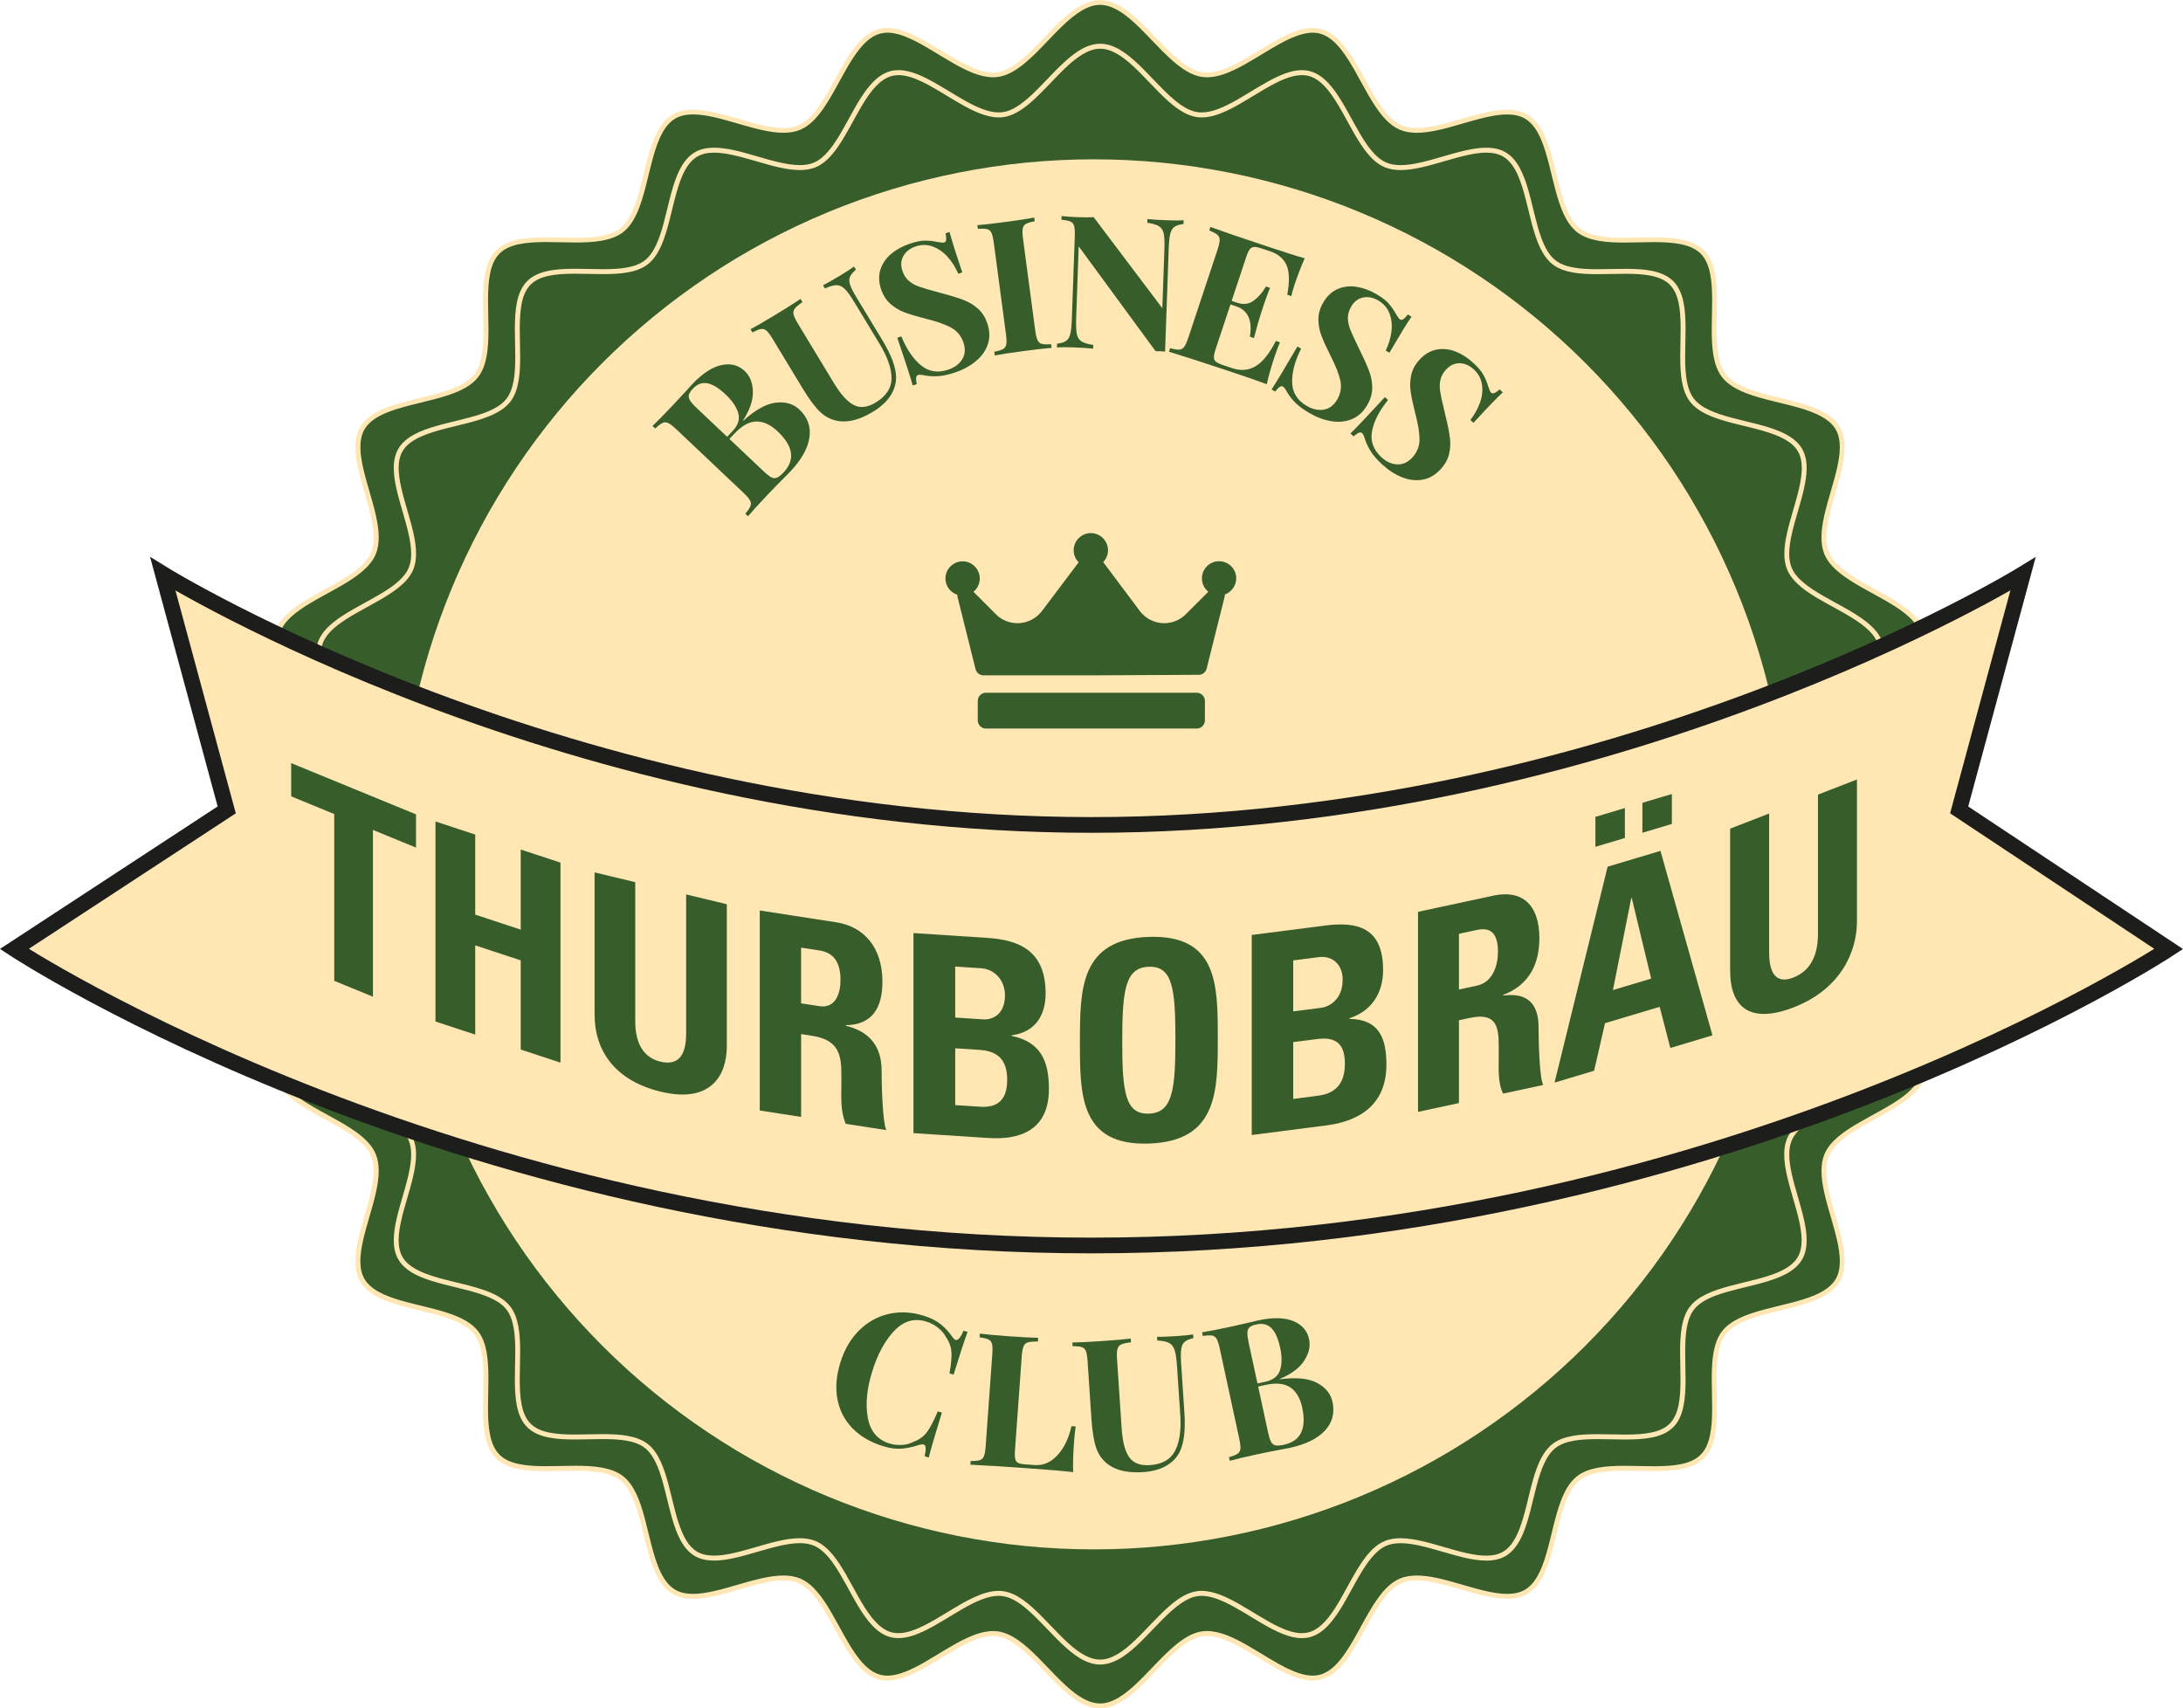 <?xml version="1.0" encoding="UTF-8"?>
<svg id="Ebene_2" data-name="Ebene 2" xmlns="http://www.w3.org/2000/svg" viewBox="0 0 871.29 681.84">
  <defs>
    <style>
      .cls-1, .cls-2 {
        stroke-width: 0px;
      }

      .cls-1, .cls-3 {
        fill: #ffe7b4;
      }

      .cls-2 {
        fill: #375d2b;
      }

      .cls-3 {
        stroke: #1d1d1b;
        stroke-width: 6.27px;
      }
    </style>
  </defs>
  <g id="_2f_pos" data-name="2f_pos">
    <path id="_Kreis_grün_" data-name="&amp;lt;Kreis grün&amp;gt;" class="cls-2" d="M779.04,340.93c0,14.46-26.97,27.01-28.8,40.98-1.87,14.3,20.94,33.36,17.29,47.02-3.71,13.89-33.02,19.02-38.45,32.11-5.49,13.25,11.57,37.59,4.46,49.89-7.16,12.38-36.81,9.73-45.47,21.02-8.7,11.32,1.48,39.27-8.6,49.35-5.22,5.22-15.22,5.01-25.23,4.79-9.33-.2-18.66-.39-24.12,3.8-11.28,8.67-8.64,38.3-21.02,45.47-6.36,3.68-15.95.89-25.55-1.9-8.96-2.6-17.95-5.21-24.34-2.56-13.09,5.43-18.22,34.74-32.11,38.45-7.06,1.89-15.58-3.31-24.13-8.51-7.98-4.85-15.99-9.69-22.88-8.8-13.97,1.82-26.52,28.81-40.99,28.81s-27.01-26.98-40.98-28.81c-6.9-.89-14.91,3.95-22.88,8.8-8.56,5.19-17.07,10.39-24.14,8.51-13.88-3.71-19.02-33.03-32.11-38.46-6.39-2.64-15.37-.05-24.33,2.56-9.61,2.79-19.2,5.58-25.56,1.9-12.38-7.16-9.73-36.8-21.03-45.47-5.46-4.19-14.78-3.99-24.1-3.8-10.02.21-20.03.43-25.24-4.79-10.09-10.08.11-38.02-8.6-49.34-8.67-11.29-38.31-8.64-45.47-21.02-7.11-12.3,9.95-36.66,4.46-49.9-5.43-13.09-34.74-18.22-38.45-32.11-3.65-13.65,19.16-32.72,17.29-47.02-1.82-13.96-28.8-26.52-28.8-40.98s26.98-27.03,28.8-40.99c1.87-14.29-20.94-33.36-17.29-47.02,3.71-13.88,33.02-19.02,38.45-32.11,5.49-13.24-11.57-37.59-4.45-49.89,7.16-12.38,36.8-9.74,45.47-21.03,8.7-11.32-1.49-39.27,8.6-49.35,5.21-5.21,15.22-5,25.23-4.79,9.32.2,18.65.39,24.12-3.8,11.28-8.67,8.64-38.31,21.02-45.47,6.36-3.68,15.95-.89,25.55,1.9,8.96,2.6,17.95,5.21,24.34,2.56,13.08-5.43,18.22-34.74,32.1-38.45,7.07-1.89,15.58,3.31,24.13,8.51,7.98,4.84,15.99,9.69,22.88,8.79,13.97-1.82,26.52-28.8,40.98-28.8s27.02,26.98,40.99,28.8c6.89.9,14.9-3.94,22.88-8.79,8.55-5.19,17.07-10.39,24.13-8.51,13.89,3.71,19.02,33.03,32.11,38.45,6.39,2.65,15.37.05,24.33-2.55,9.61-2.79,19.19-5.58,25.55-1.9,12.38,7.16,9.74,36.79,21.02,45.47,5.47,4.2,14.8,4.01,24.13,3.8,10.01-.21,20.01-.42,25.23,4.8,10.09,10.08-.1,38.02,8.6,49.34,8.67,11.28,38.31,8.64,45.47,21.02,7.11,12.3-9.95,36.66-4.46,49.89,5.44,13.09,34.74,18.22,38.45,32.11,3.65,13.65-19.16,32.72-17.29,47.02,1.82,13.96,28.8,26.52,28.8,40.99"/>
    <path id="_Kreis_beige_" data-name="&amp;lt;Kreis beige&amp;gt;" class="cls-1" d="M436.58,63.59c-4.54,0-9.08.11-13.61.33-4.53.22-9.06.56-13.58,1-4.52.45-9.02,1-13.51,1.67-4.49.67-8.96,1.44-13.42,2.33-4.45.89-8.88,1.88-13.29,2.98-4.4,1.1-8.78,2.31-13.12,3.63s-8.65,2.74-12.93,4.27c-4.27,1.53-8.51,3.16-12.7,4.9-4.19,1.74-8.34,3.58-12.45,5.52-4.1,1.94-8.16,3.98-12.16,6.12-4,2.14-7.95,4.38-11.85,6.71-3.89,2.33-7.73,4.76-11.5,7.29s-7.49,5.14-11.13,7.84c-3.65,2.7-7.23,5.5-10.73,8.38-3.51,2.88-6.95,5.85-10.31,8.89-3.36,3.05-6.65,6.18-9.86,9.39-3.21,3.21-6.34,6.5-9.39,9.86s-6.01,6.8-8.89,10.31c-2.88,3.51-5.67,7.09-8.38,10.73-2.7,3.65-5.32,7.36-7.84,11.13-2.52,3.78-4.95,7.61-7.29,11.5-2.33,3.89-4.57,7.84-6.71,11.85-2.14,4-4.18,8.06-6.12,12.16s-3.78,8.25-5.52,12.45-3.37,8.43-4.9,12.7c-1.53,4.27-2.95,8.58-4.27,12.93-1.32,4.34-2.53,8.72-3.63,13.12-1.1,4.4-2.1,8.83-2.98,13.29-.89,4.45-1.66,8.93-2.33,13.42-.67,4.49-1.22,9-1.67,13.51-.45,4.52-.78,9.05-1,13.58s-.33,9.07-.33,13.61.11,9.08.33,13.61.56,9.06,1,13.58c.45,4.52,1,9.02,1.67,13.51.67,4.49,1.44,8.96,2.33,13.42.89,4.45,1.88,8.88,2.98,13.29,1.1,4.4,2.31,8.78,3.63,13.12,1.32,4.34,2.74,8.65,4.27,12.93,1.53,4.27,3.16,8.51,4.9,12.7,1.74,4.19,3.58,8.34,5.52,12.45s3.98,8.16,6.12,12.16c2.14,4,4.38,7.95,6.71,11.85,2.33,3.89,4.76,7.73,7.29,11.5,2.52,3.78,5.14,7.49,7.84,11.13s5.5,7.23,8.38,10.73c2.88,3.51,5.85,6.95,8.89,10.31,3.05,3.36,6.18,6.65,9.39,9.86,3.21,3.21,6.5,6.34,9.86,9.39,3.36,3.05,6.8,6.01,10.31,8.89,3.51,2.88,7.09,5.67,10.73,8.38,3.65,2.7,7.36,5.32,11.13,7.84s7.61,4.95,11.5,7.29c3.89,2.33,7.84,4.57,11.85,6.71,4,2.14,8.06,4.18,12.16,6.12,4.1,1.94,8.25,3.78,12.45,5.52,4.19,1.74,8.43,3.37,12.7,4.9,4.27,1.53,8.58,2.95,12.93,4.27,4.34,1.32,8.72,2.53,13.12,3.63,4.4,1.1,8.83,2.1,13.29,2.98,4.45.89,8.93,1.66,13.42,2.33,4.49.67,9,1.22,13.51,1.67,4.52.45,9.05.78,13.58,1,4.53.22,9.07.33,13.61.33,4.54,0,9.08-.11,13.61-.33s9.06-.56,13.58-1c4.52-.45,9.02-1,13.51-1.67,4.49-.67,8.96-1.44,13.42-2.33s8.88-1.88,13.29-2.98c4.4-1.1,8.78-2.31,13.12-3.63,4.34-1.32,8.65-2.74,12.93-4.27s8.51-3.16,12.7-4.9c4.19-1.74,8.34-3.58,12.45-5.52,4.1-1.94,8.16-3.98,12.16-6.12,4-2.14,7.95-4.38,11.85-6.71,3.89-2.33,7.73-4.76,11.5-7.29,3.78-2.52,7.49-5.14,11.13-7.84,3.65-2.7,7.23-5.5,10.73-8.38,3.51-2.88,6.95-5.85,10.31-8.89,3.36-3.05,6.65-6.18,9.86-9.39,3.21-3.21,6.34-6.5,9.39-9.86,3.05-3.36,6.01-6.8,8.89-10.31,2.88-3.51,5.67-7.09,8.38-10.73,2.7-3.65,5.32-7.36,7.84-11.13s4.95-7.61,7.28-11.5,4.57-7.84,6.71-11.85c2.14-4,4.18-8.06,6.12-12.16s3.78-8.25,5.52-12.45c1.74-4.19,3.37-8.43,4.9-12.7,1.53-4.27,2.95-8.58,4.27-12.93,1.32-4.34,2.53-8.72,3.63-13.12,1.1-4.4,2.1-8.83,2.98-13.29.89-4.45,1.66-8.93,2.33-13.42.67-4.49,1.22-9,1.67-13.51.45-4.52.78-9.05,1-13.58.22-4.53.33-9.07.33-13.61,0-4.54-.11-9.08-.33-13.61-.22-4.53-.56-9.06-1-13.58-.45-4.52-1-9.02-1.67-13.51-.67-4.49-1.44-8.96-2.33-13.42-.89-4.45-1.88-8.88-2.98-13.29-1.1-4.4-2.31-8.78-3.63-13.12s-2.74-8.65-4.27-12.93c-1.53-4.27-3.16-8.51-4.9-12.7s-3.58-8.34-5.52-12.45-3.98-8.16-6.12-12.16c-2.14-4-4.38-7.95-6.71-11.85-2.33-3.89-4.76-7.73-7.28-11.5s-5.14-7.49-7.84-11.13-5.5-7.23-8.38-10.73c-2.88-3.51-5.85-6.95-8.89-10.31-3.05-3.36-6.18-6.65-9.39-9.86s-6.5-6.34-9.86-9.39c-3.36-3.05-6.8-6.01-10.31-8.89-3.51-2.88-7.09-5.67-10.73-8.38-3.65-2.7-7.36-5.32-11.13-7.84-3.78-2.52-7.61-4.95-11.5-7.29-3.89-2.33-7.84-4.57-11.85-6.71-4-2.14-8.06-4.18-12.16-6.12-4.1-1.94-8.25-3.78-12.45-5.52-4.19-1.74-8.43-3.37-12.7-4.9-4.27-1.53-8.58-2.95-12.93-4.27-4.34-1.32-8.72-2.53-13.12-3.63-4.4-1.1-8.83-2.1-13.29-2.98-4.45-.89-8.93-1.66-13.42-2.33-4.49-.67-9-1.22-13.51-1.67-4.52-.44-9.05-.78-13.58-1s-9.07-.33-13.61-.33Z"/>
    <path id="_Pfad_innen_" data-name="&amp;lt;Pfad innen&amp;gt;" class="cls-1" d="M761.55,340.93h-.98c0,3.12-1.47,6.25-3.83,9.41-3.53,4.75-9.01,9.47-13.8,14.26-4.77,4.8-8.95,9.66-9.68,15.07-.08.58-.11,1.16-.11,1.75,0,3.31,1.12,6.71,2.73,10.16,2.42,5.17,6,10.48,8.94,15.61,2.95,5.11,5.23,10.04,5.21,14.24,0,.94-.11,1.84-.34,2.71-.79,2.99-3.02,5.62-6.12,8.05-4.64,3.66-11.15,6.8-17.03,10.19-5.86,3.41-11.16,7.04-13.29,12.09-.81,1.95-1.12,4.08-1.12,6.34,0,5.36,1.78,11.4,3.51,17.39,1.74,5.98,3.44,11.91,3.44,16.8,0,2.56-.45,4.81-1.53,6.69-1.53,2.66-4.37,4.61-7.99,6.15-5.43,2.31-12.54,3.66-19.09,5.41-6.54,1.77-12.61,3.91-16,8.26-1.7,2.22-2.66,4.99-3.21,8.04-.54,3.05-.68,6.4-.68,9.85,0,3.71.15,7.54.15,11.19,0,3.7-.16,7.24-.79,10.28-.64,3.04-1.74,5.56-3.54,7.36-1.8,1.8-4.32,2.9-7.37,3.53-3.05.64-6.58.81-10.29.8-3.66,0-7.47-.15-11.19-.15-3.45,0-6.8.13-9.85.68-3.05.54-5.81,1.5-8.03,3.2-2.9,2.24-4.81,5.71-6.3,9.69-2.22,5.97-3.5,13.19-5.33,19.48-.92,3.15-1.95,6.07-3.28,8.47-1.33,2.4-2.92,4.28-4.92,5.43-1.88,1.08-4.12,1.54-6.68,1.54-4.89,0-10.82-1.69-16.8-3.44-5.99-1.73-12.03-3.51-17.38-3.52-2.26,0-4.4.32-6.35,1.13-3.37,1.4-6.1,4.26-8.56,7.71-3.69,5.18-6.8,11.81-10.2,17.42-1.7,2.81-3.47,5.35-5.38,7.33-1.91,1.98-3.95,3.37-6.18,3.96-.87.24-1.78.34-2.72.34-2.79,0-5.92-.99-9.21-2.54-4.94-2.33-10.21-5.88-15.43-8.87-5.23-2.99-10.41-5.46-15.37-5.47-.59,0-1.18.04-1.75.11-3.61.48-6.97,2.52-10.23,5.21-4.89,4.05-9.6,9.64-14.36,14.18-2.37,2.27-4.75,4.28-7.12,5.69-2.37,1.41-4.7,2.23-7.05,2.23-3.11,0-6.25-1.47-9.41-3.83-4.75-3.54-9.48-9.01-14.26-13.8-4.8-4.77-9.66-8.95-15.07-9.68-.57-.08-1.16-.11-1.75-.11-3.31,0-6.71,1.12-10.16,2.73-5.17,2.42-10.48,6-15.61,8.94-5.12,2.95-10.05,5.23-14.24,5.21-.94,0-1.84-.11-2.72-.34-2.99-.79-5.61-3.02-8.05-6.12-3.66-4.64-6.8-11.15-10.19-17.03-3.41-5.86-7.03-11.16-12.09-13.29-1.95-.8-4.09-1.12-6.34-1.12-5.35,0-11.4,1.78-17.38,3.51-5.98,1.74-11.91,3.44-16.8,3.44-2.56,0-4.81-.45-6.69-1.53-2.66-1.54-4.61-4.37-6.15-7.99-2.31-5.43-3.66-12.53-5.41-19.08-1.77-6.54-3.91-12.61-8.26-16-2.22-1.7-4.99-2.66-8.03-3.21-3.05-.54-6.41-.68-9.86-.68-3.7,0-7.52.16-11.17.16s-7.25-.17-10.29-.8c-3.05-.64-5.57-1.74-7.37-3.54-1.8-1.8-2.89-4.32-3.53-7.36-.64-3.04-.8-6.57-.8-10.28s.16-7.49.16-11.2c0-3.44-.14-6.8-.69-9.84-.54-3.05-1.5-5.81-3.2-8.02-2.24-2.91-5.71-4.82-9.69-6.31-5.97-2.22-13.18-3.5-19.48-5.33-3.15-.92-6.06-1.95-8.47-3.28-2.4-1.33-4.27-2.92-5.43-4.92-1.08-1.88-1.53-4.13-1.54-6.68,0-4.89,1.7-10.82,3.44-16.8,1.74-5.99,3.51-12.03,3.52-17.39,0-2.25-.32-4.39-1.13-6.34-1.4-3.37-4.26-6.11-7.71-8.57-5.18-3.69-11.81-6.8-17.42-10.21-2.81-1.69-5.35-3.47-7.33-5.38-1.97-1.92-3.37-3.95-3.96-6.19-.24-.87-.34-1.77-.34-2.71,0-2.79.99-5.92,2.54-9.21,2.33-4.93,5.88-10.21,8.87-15.43,2.99-5.22,5.46-10.41,5.47-15.36,0-.59-.03-1.18-.11-1.76-.48-3.6-2.52-6.97-5.21-10.23-4.05-4.89-9.64-9.6-14.18-14.36-2.27-2.37-4.27-4.75-5.68-7.12-1.42-2.37-2.24-4.7-2.24-7.04,0-3.12,1.47-6.25,3.83-9.42,3.54-4.75,9.01-9.48,13.8-14.26,4.77-4.8,8.95-9.66,9.68-15.07.08-.58.11-1.16.11-1.75,0-3.31-1.11-6.71-2.73-10.16-2.43-5.18-6-10.48-8.94-15.61-2.95-5.12-5.23-10.05-5.21-14.24,0-.94.11-1.84.34-2.71.79-2.99,3.02-5.62,6.12-8.05,4.64-3.66,11.15-6.8,17.02-10.19,5.86-3.41,11.16-7.03,13.29-12.09.8-1.95,1.12-4.08,1.12-6.34,0-5.35-1.78-11.4-3.51-17.39-1.74-5.98-3.44-11.9-3.44-16.8,0-2.56.46-4.81,1.54-6.69,1.53-2.66,4.36-4.61,7.99-6.15,5.43-2.31,12.53-3.66,19.09-5.41,6.54-1.78,12.61-3.92,15.99-8.27,1.7-2.21,2.66-4.98,3.21-8.02.55-3.05.68-6.4.68-9.84,0-3.72-.16-7.55-.16-11.21s.17-7.24.81-10.28c.63-3.05,1.73-5.57,3.54-7.36,1.8-1.8,4.32-2.9,7.37-3.54,3.04-.63,6.57-.8,10.28-.8s7.47.16,11.17.16c3.45,0,6.8-.14,9.86-.68,3.05-.55,5.82-1.51,8.04-3.21,2.9-2.24,4.81-5.71,6.3-9.68,2.22-5.97,3.5-13.19,5.34-19.48.91-3.15,1.95-6.07,3.28-8.47,1.33-2.4,2.92-4.27,4.92-5.42,1.88-1.09,4.13-1.54,6.69-1.54,4.89,0,10.82,1.7,16.8,3.43,5.99,1.74,12.03,3.51,17.38,3.52,2.25,0,4.39-.32,6.34-1.13,3.37-1.4,6.1-4.26,8.57-7.71,3.68-5.18,6.8-11.81,10.2-17.42,1.69-2.81,3.47-5.35,5.38-7.32,1.92-1.98,3.95-3.37,6.18-3.97.88-.24,1.78-.34,2.72-.34,2.79,0,5.92.99,9.21,2.55,4.94,2.32,10.22,5.87,15.44,8.86,5.23,2.99,10.41,5.46,15.37,5.47.59,0,1.17-.03,1.74-.11,3.61-.48,6.97-2.52,10.24-5.21,4.89-4.05,9.6-9.64,14.35-14.19,2.37-2.27,4.75-4.27,7.12-5.68,2.37-1.41,4.7-2.24,7.04-2.23,3.12,0,6.25,1.47,9.42,3.83,4.75,3.54,9.48,9.01,14.26,13.8,4.8,4.77,9.66,8.95,15.07,9.68.57.08,1.16.11,1.74.11,3.31,0,6.71-1.11,10.16-2.73,5.18-2.43,10.48-6,15.61-8.95,5.12-2.95,10.06-5.23,14.25-5.21.94,0,1.84.11,2.72.34,2.99.79,5.61,3.02,8.05,6.12,3.66,4.64,6.8,11.15,10.19,17.03,3.41,5.86,7.03,11.16,12.09,13.28,1.95.81,4.09,1.13,6.34,1.13,5.35,0,11.4-1.78,17.38-3.51,5.98-1.74,11.9-3.44,16.8-3.44,2.56,0,4.81.45,6.69,1.54,2.66,1.53,4.61,4.36,6.15,7.99,2.31,5.43,3.66,12.53,5.41,19.08,1.78,6.54,3.92,12.61,8.27,16,2.22,1.7,4.99,2.66,8.03,3.21,3.05.55,6.41.68,9.86.68,3.71,0,7.53-.15,11.18-.15,3.71,0,7.25.16,10.28.8,3.05.63,5.57,1.73,7.37,3.53,1.8,1.8,2.9,4.32,3.54,7.36s.8,6.57.8,10.28-.16,7.48-.16,11.2c0,3.44.14,6.8.69,9.85.54,3.05,1.5,5.81,3.21,8.03,2.24,2.9,5.71,4.81,9.69,6.3,5.97,2.22,13.18,3.5,19.48,5.34,3.15.91,6.07,1.95,8.47,3.28,2.4,1.33,4.28,2.92,5.43,4.92,1.08,1.87,1.54,4.12,1.54,6.67,0,4.89-1.69,10.82-3.44,16.8-1.74,5.99-3.51,12.03-3.52,17.38,0,2.25.32,4.4,1.13,6.34,1.4,3.37,4.26,6.1,7.71,8.57,5.18,3.68,11.81,6.8,17.42,10.2,2.81,1.69,5.35,3.47,7.33,5.38,1.98,1.92,3.37,3.95,3.96,6.18.24.88.34,1.78.34,2.72,0,2.8-.99,5.92-2.54,9.21-2.33,4.94-5.88,10.22-8.87,15.44-2.99,5.22-5.46,10.41-5.47,15.36,0,.59.04,1.18.11,1.76.47,3.6,2.52,6.96,5.21,10.22,4.05,4.89,9.64,9.6,14.18,14.36,2.27,2.37,4.28,4.75,5.69,7.12,1.41,2.37,2.23,4.7,2.23,7.05h1.95c0-3.75-1.73-7.25-4.21-10.59-3.74-5.01-9.27-9.75-13.99-14.48-4.73-4.71-8.57-9.41-9.12-13.94-.07-.49-.1-.98-.1-1.5,0-2.86.99-6.02,2.55-9.33,2.32-4.98,5.87-10.25,8.86-15.46,2.99-5.21,5.46-10.33,5.47-15.22,0-1.09-.13-2.17-.4-3.22-.97-3.6-3.54-6.51-6.8-9.08-4.9-3.86-11.47-7-17.26-10.35-5.79-3.34-10.73-6.89-12.46-11.15-.68-1.64-.98-3.52-.98-5.59,0-4.92,1.69-10.86,3.44-16.84,1.73-5.99,3.51-12.02,3.52-17.35,0-2.78-.5-5.39-1.8-7.66-1.87-3.21-5.1-5.34-8.92-6.97-5.73-2.44-12.89-3.77-19.34-5.5-6.47-1.72-12.15-3.89-14.95-7.57-1.44-1.86-2.32-4.32-2.84-7.18-.51-2.86-.65-6.12-.65-9.51,0-3.66.16-7.49.16-11.2s-.16-7.41-.84-10.67c-.69-3.26-1.9-6.17-4.07-8.35-2.18-2.17-5.08-3.38-8.35-4.07-3.28-.68-6.92-.84-10.69-.84s-7.52.15-11.18.15c-3.4,0-6.64-.14-9.51-.65-2.87-.51-5.33-1.4-7.19-2.83-2.45-1.87-4.24-5-5.66-8.82-2.14-5.73-3.43-12.91-5.29-19.35-.93-3.22-2.01-6.26-3.44-8.86s-3.24-4.78-5.65-6.18c-2.27-1.31-4.89-1.8-7.67-1.8-5.33,0-11.35,1.78-17.34,3.51-5.98,1.74-11.92,3.44-16.84,3.44-2.07,0-3.95-.3-5.6-.98-2.83-1.17-5.37-3.72-7.72-7.04-3.54-4.97-6.65-11.57-10.13-17.31-1.73-2.87-3.57-5.53-5.64-7.67-2.07-2.14-4.39-3.78-7.09-4.5-1.05-.28-2.13-.41-3.22-.41-3.26,0-6.62,1.12-10.04,2.73-5.14,2.42-10.43,6-15.58,8.94-5.14,2.95-10.12,5.23-14.4,5.21-.5,0-1-.03-1.49-.09-3.02-.39-6.11-2.19-9.24-4.79-4.69-3.87-9.4-9.44-14.25-14.09-2.43-2.32-4.89-4.41-7.46-5.95-2.57-1.53-5.25-2.5-8.05-2.5-3.74,0-7.25,1.73-10.58,4.21-5,3.74-9.75,9.27-14.48,13.98-4.71,4.73-9.41,8.57-13.94,9.13-.49.06-.98.09-1.49.09-2.86,0-6.02-.99-9.34-2.54-4.97-2.33-10.26-5.88-15.46-8.87-5.21-2.99-10.34-5.46-15.22-5.47-1.09,0-2.17.13-3.22.41-3.6.96-6.51,3.54-9.08,6.8-3.86,4.91-7,11.47-10.35,17.26-3.34,5.79-6.89,10.73-11.15,12.46-1.64.68-3.52.98-5.59.98-4.92,0-10.86-1.69-16.84-3.44-5.99-1.73-12.02-3.51-17.34-3.51-2.78,0-5.4.49-7.67,1.8-3.21,1.86-5.34,5.1-6.97,8.91-2.44,5.73-3.76,12.89-5.5,19.35-1.72,6.46-3.89,12.15-7.57,14.95-1.87,1.43-4.33,2.32-7.19,2.83-2.86.51-6.12.65-9.51.65-3.65,0-7.47-.16-11.17-.16s-7.41.16-10.69.85c-3.26.68-6.17,1.89-8.35,4.07-2.17,2.17-3.38,5.08-4.07,8.34-.68,3.27-.84,6.92-.85,10.68,0,3.72.16,7.54.16,11.21,0,3.39-.14,6.63-.65,9.5-.51,2.86-1.4,5.31-2.83,7.18-1.87,2.45-5,4.25-8.82,5.67-5.73,2.13-12.9,3.42-19.35,5.28-3.22.93-6.26,2.01-8.86,3.44-2.6,1.44-4.78,3.24-6.18,5.65-1.31,2.27-1.8,4.88-1.8,7.67,0,5.32,1.78,11.35,3.51,17.35,1.74,5.98,3.44,11.92,3.44,16.84,0,2.07-.3,3.95-.98,5.59-1.17,2.83-3.72,5.37-7.04,7.73-4.97,3.54-11.57,6.65-17.3,10.12-2.87,1.74-5.54,3.57-7.67,5.64-2.14,2.07-3.78,4.39-4.5,7.09-.28,1.05-.41,2.13-.41,3.22,0,3.25,1.12,6.62,2.73,10.04,2.42,5.13,5.99,10.43,8.94,15.57,2.95,5.14,5.22,10.12,5.21,14.4,0,.5-.04,1.01-.1,1.5-.39,3.02-2.19,6.12-4.78,9.24-3.88,4.7-9.44,9.4-14.09,14.25-2.32,2.43-4.41,4.9-5.95,7.46-1.53,2.57-2.51,5.25-2.51,8.05,0,3.74,1.73,7.25,4.22,10.58,3.74,5.01,9.27,9.75,13.98,14.48,4.73,4.72,8.57,9.41,9.12,13.94.06.5.09.99.09,1.5,0,2.86-.99,6.02-2.54,9.33-2.33,4.97-5.87,10.25-8.86,15.45-2.99,5.21-5.46,10.33-5.47,15.22,0,1.09.13,2.17.41,3.21.96,3.6,3.54,6.52,6.8,9.09,4.9,3.86,11.47,7,17.26,10.35,5.79,3.33,10.73,6.89,12.46,11.15.68,1.64.98,3.52.98,5.59,0,4.92-1.69,10.86-3.44,16.84-1.73,5.99-3.51,12.02-3.51,17.35,0,2.78.49,5.39,1.8,7.66,1.86,3.21,5.1,5.35,8.91,6.98,5.73,2.43,12.89,3.76,19.35,5.5,6.47,1.72,12.15,3.89,14.95,7.57,1.43,1.86,2.31,4.31,2.82,7.18.52,2.86.66,6.1.66,9.5,0,3.66-.16,7.49-.16,11.2s.16,7.41.84,10.68c.69,3.26,1.9,6.17,4.07,8.35,2.18,2.17,5.08,3.39,8.35,4.07,3.27.68,6.92.85,10.69.85s7.52-.16,11.17-.16c3.4,0,6.65.14,9.51.65,2.86.51,5.32,1.4,7.18,2.83,2.44,1.87,4.24,5,5.66,8.83,2.14,5.72,3.43,12.9,5.29,19.34.93,3.22,2.01,6.26,3.44,8.87,1.44,2.6,3.24,4.78,5.65,6.17,2.27,1.31,4.88,1.8,7.67,1.8,5.32,0,11.35-1.78,17.34-3.51,5.98-1.74,11.93-3.44,16.84-3.44,2.07,0,3.95.3,5.6.98,2.83,1.17,5.37,3.72,7.73,7.04,3.54,4.97,6.65,11.57,10.12,17.31,1.74,2.87,3.57,5.53,5.64,7.67,2.07,2.15,4.39,3.78,7.09,4.5,1.05.27,2.13.4,3.22.4,3.25,0,6.62-1.12,10.04-2.73,5.13-2.42,10.43-5.99,15.58-8.94,5.13-2.95,10.12-5.23,14.39-5.21.51,0,1.01.03,1.5.1,3.02.38,6.12,2.19,9.24,4.78,4.7,3.88,9.41,9.44,14.25,14.09,2.43,2.32,4.89,4.42,7.46,5.95,2.57,1.53,5.25,2.51,8.05,2.51,3.75,0,7.25-1.73,10.59-4.21,5-3.74,9.75-9.27,14.48-13.99,4.72-4.73,9.41-8.57,13.94-9.12.49-.07.98-.1,1.5-.1,2.86,0,6.02.99,9.33,2.55,4.98,2.32,10.26,5.87,15.46,8.86,5.21,2.99,10.33,5.46,15.22,5.47,1.09,0,2.17-.13,3.22-.4,3.6-.97,6.51-3.54,9.09-6.8,3.85-4.9,6.99-11.47,10.35-17.26,3.33-5.79,6.89-10.72,11.15-12.46,1.64-.68,3.52-.98,5.6-.98,4.92,0,10.86,1.69,16.84,3.44,5.99,1.73,12.02,3.5,17.34,3.51,2.78,0,5.39-.5,7.66-1.8,3.21-1.87,5.35-5.11,6.98-8.92,2.43-5.73,3.76-12.89,5.5-19.35,1.72-6.47,3.89-12.15,7.57-14.95,1.86-1.43,4.32-2.31,7.18-2.82,2.86-.51,6.11-.66,9.51-.65,3.65,0,7.47.15,11.19.15s7.42-.16,10.69-.84c3.27-.69,6.18-1.9,8.35-4.07,2.17-2.18,3.38-5.08,4.06-8.35s.84-6.91.84-10.67-.15-7.54-.15-11.19c0-3.4.14-6.64.65-9.51.51-2.86,1.4-5.32,2.83-7.19,1.87-2.44,5.01-4.24,8.83-5.66,5.73-2.14,12.9-3.43,19.34-5.29,3.22-.93,6.27-2.01,8.87-3.44,2.6-1.44,4.78-3.24,6.17-5.65,1.31-2.27,1.8-4.88,1.8-7.67,0-5.32-1.78-11.35-3.51-17.34-1.74-5.99-3.44-11.93-3.44-16.85,0-2.07.29-3.95.97-5.59,1.18-2.83,3.73-5.37,7.05-7.72,4.97-3.54,11.57-6.65,17.31-10.12,2.87-1.74,5.53-3.58,7.67-5.65,2.14-2.07,3.77-4.39,4.5-7.09.27-1.05.4-2.12.4-3.21,0-3.26-1.12-6.62-2.73-10.04-2.42-5.13-5.99-10.43-8.94-15.57-2.95-5.14-5.23-10.12-5.21-14.4,0-.5.03-1,.1-1.49.38-3.02,2.19-6.12,4.78-9.25,3.88-4.69,9.44-9.4,14.09-14.25,2.32-2.43,4.42-4.89,5.95-7.46,1.53-2.57,2.51-5.25,2.51-8.05h-.98"/>
    <path id="_Pfad_aussen_" data-name="&amp;lt;Pfad aussen&amp;gt;" class="cls-1" d="M779.04,340.93h-.98c0,3.3-1.55,6.61-4.05,9.96-3.73,5.02-9.5,9.99-14.54,15.04-5.03,5.06-9.42,10.18-10.19,15.86-.08.6-.12,1.22-.12,1.83,0,3.47,1.18,7.06,2.88,10.69,2.55,5.45,6.31,11.05,9.42,16.45,3.12,5.4,5.52,10.6,5.5,15.04,0,.99-.12,1.95-.37,2.88-.84,3.17-3.19,5.95-6.47,8.52-4.9,3.86-11.77,7.18-17.95,10.75-6.18,3.59-11.76,7.41-13.99,12.72-.85,2.05-1.18,4.3-1.18,6.67,0,5.63,1.87,11.99,3.7,18.31,1.83,6.31,3.63,12.56,3.63,17.73,0,2.7-.48,5.08-1.63,7.07-1.63,2.82-4.62,4.89-8.44,6.51-5.73,2.44-13.22,3.86-20.13,5.71-6.9,1.86-13.28,4.12-16.84,8.69-1.79,2.33-2.79,5.24-3.37,8.44-.58,3.21-.72,6.74-.72,10.37,0,3.92.16,7.95.16,11.8,0,3.91-.17,7.64-.85,10.85-.67,3.22-1.83,5.89-3.74,7.79-1.9,1.92-4.57,3.08-7.8,3.75-3.21.67-6.95.85-10.86.85s-7.86-.17-11.77-.17c-3.63,0-7.17.15-10.38.72-3.21.58-6.12,1.58-8.45,3.37-3.05,2.35-5.06,5.99-6.63,10.19-2.34,6.29-3.7,13.89-5.62,20.54-.96,3.32-2.06,6.4-3.47,8.93-1.4,2.53-3.08,4.52-5.2,5.74-1.99,1.15-4.37,1.63-7.07,1.63-5.17,0-11.42-1.79-17.73-3.63-6.31-1.83-12.68-3.7-18.32-3.7-2.37,0-4.62.34-6.67,1.18-3.54,1.47-6.41,4.47-9.01,8.11-3.88,5.46-7.15,12.45-10.75,18.37-1.79,2.96-3.66,5.64-5.68,7.73-2.02,2.08-4.17,3.56-6.54,4.19-.92.24-1.89.37-2.88.37-2.95,0-6.26-1.05-9.73-2.69-5.21-2.46-10.77-6.2-16.28-9.35-5.51-3.15-10.96-5.75-16.18-5.76-.61,0-1.23.04-1.83.11-3.79.5-7.32,2.65-10.76,5.49-5.15,4.26-10.12,10.15-15.13,14.94-2.5,2.4-5.02,4.51-7.51,6-2.5,1.5-4.98,2.37-7.46,2.37-3.3,0-6.61-1.56-9.96-4.05-5.02-3.73-9.99-9.51-15.04-14.55-5.05-5.02-10.18-9.42-15.86-10.19-.6-.08-1.21-.11-1.83-.11-3.47,0-7.05,1.18-10.69,2.87-5.45,2.56-11.05,6.32-16.45,9.43-5.4,3.12-10.61,5.52-15.04,5.5-.99,0-1.95-.12-2.88-.37-3.16-.84-5.94-3.19-8.51-6.47-3.86-4.9-7.18-11.77-10.75-17.96-3.59-6.18-7.41-11.76-12.72-13.99-2.05-.85-4.29-1.18-6.67-1.18-5.63,0-12,1.88-18.32,3.7-6.31,1.84-12.55,3.63-17.72,3.63-2.7,0-5.08-.48-7.08-1.63-2.82-1.63-4.89-4.62-6.51-8.44-2.44-5.73-3.86-13.22-5.71-20.13-1.87-6.89-4.12-13.28-8.7-16.83-2.33-1.79-5.23-2.79-8.44-3.37-3.21-.58-6.74-.72-10.37-.73-3.91,0-7.94.17-11.79.17s-7.65-.17-10.86-.85c-3.22-.67-5.89-1.83-7.8-3.75-1.91-1.9-3.07-4.57-3.74-7.78-.67-3.21-.85-6.94-.85-10.85s.17-7.89.17-11.81c0-3.63-.15-7.16-.72-10.37-.57-3.21-1.58-6.11-3.37-8.44-2.35-3.05-6-5.06-10.19-6.63-6.29-2.34-13.89-3.7-20.54-5.62-3.32-.96-6.4-2.07-8.93-3.47-2.54-1.4-4.52-3.08-5.74-5.2-1.15-1.99-1.63-4.37-1.63-7.08,0-5.17,1.79-11.42,3.63-17.73,1.83-6.31,3.7-12.68,3.7-18.32,0-2.37-.34-4.62-1.18-6.67-1.48-3.54-4.48-6.41-8.12-9.01-5.47-3.88-12.45-7.15-18.37-10.75-2.95-1.79-5.64-3.66-7.73-5.67-2.08-2.02-3.56-4.17-4.19-6.55-.25-.92-.37-1.88-.37-2.87,0-2.96,1.05-6.26,2.69-9.73,2.46-5.21,6.2-10.77,9.35-16.27,3.15-5.5,5.74-10.96,5.76-16.17,0-.62-.04-1.24-.11-1.84-.5-3.79-2.65-7.32-5.48-10.77-4.26-5.15-10.15-10.12-14.94-15.12-2.4-2.5-4.5-5.02-6-7.51-1.5-2.5-2.37-4.98-2.37-7.45,0-3.3,1.56-6.61,4.05-9.96,3.73-5.02,9.51-10,14.55-15.05,5.02-5.06,9.42-10.18,10.19-15.86.08-.61.11-1.22.11-1.84,0-3.47-1.18-7.05-2.87-10.69-2.55-5.45-6.32-11.05-9.42-16.45-3.12-5.39-5.52-10.6-5.5-15.04,0-.99.11-1.95.37-2.87.84-3.16,3.19-5.95,6.47-8.51,4.9-3.86,11.77-7.18,17.95-10.75,6.18-3.59,11.76-7.41,13.99-12.72.84-2.05,1.18-4.3,1.18-6.67,0-5.63-1.87-12-3.7-18.32-1.83-6.31-3.63-12.56-3.62-17.73,0-2.7.48-5.08,1.63-7.07,1.63-2.82,4.61-4.89,8.44-6.51,5.73-2.44,13.22-3.86,20.13-5.71,6.89-1.87,13.28-4.12,16.83-8.7,1.79-2.33,2.79-5.23,3.37-8.44.57-3.21.72-6.74.72-10.38,0-3.91-.17-7.93-.17-11.79s.18-7.64.85-10.86c.67-3.21,1.83-5.89,3.74-7.79,1.91-1.91,4.57-3.07,7.8-3.74,3.21-.67,6.94-.85,10.85-.85s7.89.16,11.8.17c3.63,0,7.17-.15,10.38-.72,3.21-.58,6.12-1.59,8.44-3.37,3.05-2.35,5.05-5.99,6.62-10.19,2.34-6.29,3.7-13.89,5.63-20.54.95-3.32,2.06-6.4,3.46-8.93,1.4-2.54,3.08-4.52,5.21-5.74,1.99-1.15,4.37-1.63,7.07-1.63,5.17,0,11.42,1.79,17.72,3.63,6.31,1.83,12.69,3.7,18.32,3.7,2.37,0,4.63-.34,6.67-1.18,3.54-1.47,6.41-4.47,9-8.11,3.88-5.47,7.16-12.45,10.75-18.37,1.79-2.96,3.66-5.65,5.68-7.73,2.02-2.09,4.17-3.56,6.54-4.19.92-.25,1.89-.37,2.88-.37,2.96,0,6.26,1.05,9.73,2.69,5.21,2.45,10.77,6.2,16.28,9.35,5.51,3.15,10.96,5.75,16.17,5.76.62,0,1.23-.04,1.84-.12,3.79-.5,7.32-2.65,10.76-5.48,5.15-4.26,10.12-10.16,15.13-14.95,2.5-2.39,5.02-4.5,7.51-5.99,2.5-1.5,4.98-2.37,7.45-2.37,3.3,0,6.61,1.56,9.96,4.05,5.02,3.73,9.99,9.51,15.04,14.55,5.06,5.02,10.18,9.42,15.86,10.19.61.08,1.22.12,1.84.12,3.47,0,7.05-1.18,10.69-2.88,5.44-2.55,11.04-6.32,16.45-9.42,5.4-3.12,10.61-5.52,15.05-5.5.99,0,1.95.11,2.87.37,3.16.84,5.95,3.19,8.52,6.47,3.86,4.9,7.17,11.77,10.74,17.95,3.59,6.18,7.41,11.76,12.73,13.99,2.05.85,4.3,1.18,6.67,1.18,5.63,0,12-1.87,18.32-3.7,6.3-1.83,12.55-3.63,17.72-3.62,2.7,0,5.08.48,7.07,1.63,2.82,1.63,4.89,4.61,6.51,8.44,2.44,5.73,3.86,13.22,5.71,20.12,1.87,6.9,4.12,13.28,8.69,16.84,2.33,1.79,5.24,2.79,8.44,3.37,3.21.58,6.74.73,10.37.73,3.92,0,7.95-.18,11.81-.18s7.64.18,10.85.86c3.21.67,5.88,1.83,7.79,3.74s3.07,4.57,3.74,7.8c.67,3.21.85,6.93.85,10.85s-.17,7.89-.17,11.8c0,3.63.15,7.16.72,10.37.58,3.21,1.59,6.11,3.37,8.44,2.36,3.05,6,5.06,10.19,6.63,6.29,2.34,13.89,3.7,20.54,5.62,3.32.96,6.4,2.06,8.93,3.47,2.54,1.4,4.52,3.08,5.74,5.2,1.15,1.99,1.63,4.37,1.63,7.08,0,5.17-1.79,11.41-3.63,17.72-1.83,6.31-3.7,12.68-3.7,18.32,0,2.37.34,4.63,1.18,6.67,1.48,3.54,4.48,6.41,8.12,9,5.46,3.89,12.45,7.16,18.36,10.75,2.96,1.79,5.65,3.66,7.73,5.68,2.08,2.02,3.56,4.17,4.19,6.54.24.92.37,1.89.37,2.88,0,2.96-1.05,6.26-2.69,9.73-2.46,5.21-6.2,10.77-9.35,16.27-3.15,5.51-5.75,10.96-5.76,16.17,0,.62.04,1.23.12,1.84.5,3.79,2.65,7.32,5.48,10.76,4.27,5.15,10.16,10.12,14.95,15.13,2.39,2.5,4.5,5.02,5.99,7.51,1.5,2.5,2.37,4.98,2.37,7.46h1.95c0-3.93-1.82-7.61-4.44-11.13-3.94-5.27-9.77-10.27-14.74-15.25-4.99-4.97-9.04-9.93-9.64-14.73-.07-.52-.1-1.05-.1-1.59,0-3.02,1.05-6.36,2.69-9.86,2.46-5.25,6.2-10.82,9.35-16.3,3.15-5.49,5.75-10.89,5.76-16.02,0-1.15-.14-2.28-.44-3.38-1.01-3.78-3.71-6.85-7.15-9.55-5.16-4.05-12.08-7.37-18.18-10.9-6.11-3.51-11.32-7.27-13.16-11.78-.73-1.74-1.04-3.73-1.04-5.92,0-5.2,1.79-11.47,3.63-17.77,1.82-6.31,3.7-12.67,3.7-18.26,0-2.93-.52-5.67-1.89-8.05-1.95-3.37-5.36-5.62-9.38-7.33-6.03-2.56-13.58-3.96-20.39-5.79-6.81-1.82-12.83-4.1-15.79-8-1.52-1.97-2.45-4.57-2.99-7.59-.54-3.02-.69-6.44-.69-10.02,0-3.86.17-7.89.17-11.8s-.17-7.82-.89-11.25c-.72-3.44-2-6.49-4.28-8.77-2.28-2.28-5.34-3.56-8.77-4.28-3.44-.72-7.28-.89-11.25-.89s-7.95.18-11.81.18c-3.58,0-7.01-.15-10.02-.69-3.02-.53-5.62-1.47-7.6-2.99-2.59-1.99-4.48-5.29-5.98-9.32-2.25-6.04-3.62-13.61-5.57-20.4-.98-3.39-2.12-6.6-3.63-9.33-1.51-2.74-3.41-5.03-5.94-6.49-2.37-1.37-5.12-1.89-8.05-1.89-5.6,0-11.96,1.87-18.27,3.7-6.3,1.84-12.57,3.63-17.77,3.63-2.19,0-4.18-.31-5.92-1.03-3-1.24-5.68-3.94-8.17-7.44-3.73-5.25-7.01-12.2-10.67-18.25-1.83-3.02-3.76-5.83-5.94-8.08-2.18-2.25-4.62-3.97-7.45-4.73-1.11-.29-2.24-.43-3.37-.43-3.42,0-6.96,1.18-10.57,2.87-5.41,2.56-10.99,6.32-16.42,9.43-5.42,3.12-10.67,5.51-15.2,5.5-.54,0-1.07-.04-1.59-.11-3.19-.4-6.47-2.31-9.77-5.05-4.96-4.09-9.92-9.96-15.03-14.86-2.57-2.44-5.16-4.64-7.86-6.26-2.7-1.61-5.51-2.63-8.46-2.64-3.93,0-7.61,1.82-11.12,4.44-5.27,3.93-10.27,9.76-15.25,14.73-4.97,4.99-9.93,9.04-14.73,9.64-.52.07-1.05.11-1.59.11-3.02,0-6.36-1.05-9.86-2.7-5.25-2.45-10.82-6.19-16.3-9.35-5.49-3.15-10.89-5.75-16.02-5.76-1.15,0-2.28.14-3.38.43-3.77,1.02-6.84,3.72-9.54,7.15-4.05,5.16-7.38,12.08-10.9,18.18-3.51,6.11-7.27,11.32-11.77,13.16-1.75.72-3.73,1.03-5.92,1.03-5.2,0-11.47-1.79-17.77-3.63-6.31-1.82-12.67-3.7-18.27-3.7-2.92,0-5.67.52-8.05,1.89-3.37,1.95-5.62,5.36-7.34,9.38-2.56,6.03-3.96,13.58-5.79,20.38-1.81,6.82-4.1,12.83-7.99,15.79-1.98,1.52-4.57,2.46-7.6,3-3.02.54-6.45.69-10.03.69-3.86,0-7.89-.17-11.8-.17s-7.81.17-11.25.89c-3.43.72-6.49,2-8.77,4.28-2.28,2.28-3.55,5.34-4.28,8.77-.72,3.44-.89,7.28-.89,11.25s.17,7.94.17,11.79c0,3.58-.15,7.02-.69,10.03-.54,3.02-1.48,5.63-3,7.6-1.98,2.6-5.29,4.49-9.32,5.99-6.04,2.26-13.61,3.62-20.4,5.58-3.39.98-6.6,2.11-9.33,3.63-2.74,1.51-5.02,3.41-6.49,5.94-1.37,2.37-1.89,5.12-1.89,8.05,0,5.6,1.87,11.96,3.7,18.27,1.83,6.31,3.63,12.57,3.62,17.77,0,2.18-.31,4.18-1.03,5.91-1.24,3-3.94,5.68-7.44,8.17-5.25,3.73-12.21,7.01-18.26,10.67-3.02,1.83-5.82,3.76-8.08,5.95-2.24,2.17-3.96,4.61-4.72,7.44-.3,1.1-.44,2.23-.44,3.37,0,3.42,1.18,6.96,2.88,10.57,2.55,5.41,6.31,10.99,9.42,16.42,3.11,5.41,5.51,10.67,5.5,15.2,0,.53-.03,1.07-.1,1.59-.4,3.19-2.31,6.47-5.05,9.77-4.09,4.96-9.96,9.92-14.86,15.03-2.44,2.56-4.65,5.15-6.26,7.86-1.61,2.7-2.64,5.51-2.64,8.46,0,3.93,1.82,7.61,4.44,11.12,3.93,5.27,9.76,10.27,14.73,15.25,4.99,4.97,9.04,9.93,9.64,14.73.07.52.1,1.05.1,1.59,0,3.02-1.05,6.36-2.69,9.86-2.45,5.25-6.19,10.82-9.35,16.3-3.15,5.49-5.75,10.89-5.76,16.02,0,1.15.14,2.28.44,3.38,1.01,3.77,3.71,6.84,7.15,9.54,5.16,4.05,12.08,7.37,18.18,10.9,6.12,3.51,11.32,7.27,13.16,11.77.73,1.74,1.03,3.73,1.03,5.92,0,5.2-1.79,11.47-3.63,17.77-1.82,6.31-3.7,12.67-3.7,18.27,0,2.92.52,5.67,1.9,8.05,1.95,3.37,5.35,5.62,9.37,7.33,6.03,2.56,13.58,3.96,20.39,5.79,6.82,1.82,12.83,4.1,15.79,8,1.52,1.97,2.45,4.57,2.99,7.59.54,3.02.69,6.44.69,10.02,0,3.86-.17,7.89-.17,11.81s.18,7.81.89,11.25c.72,3.43,1.99,6.49,4.27,8.77,2.28,2.28,5.34,3.57,8.78,4.28,3.44.72,7.29.89,11.26.89s7.93-.17,11.79-.17c3.57,0,7,.15,10.02.69,3.02.53,5.62,1.47,7.59,2.99,2.6,1.99,4.49,5.29,5.99,9.32,2.26,6.04,3.62,13.61,5.58,20.4.98,3.39,2.11,6.6,3.63,9.33,1.51,2.73,3.41,5.02,5.94,6.48,2.37,1.38,5.12,1.9,8.05,1.9,5.6,0,11.96-1.87,18.27-3.7,6.3-1.83,12.57-3.63,17.77-3.63,2.19,0,4.18.31,5.92,1.03,3,1.24,5.67,3.94,8.16,7.44,3.74,5.25,7.02,12.21,10.67,18.25,1.83,3.02,3.77,5.83,5.95,8.08,2.18,2.25,4.62,3.97,7.44,4.73,1.11.3,2.24.44,3.38.44,3.42,0,6.96-1.18,10.57-2.88,5.41-2.55,10.99-6.32,16.42-9.42,5.41-3.12,10.67-5.52,15.2-5.5.53,0,1.07.03,1.58.1,3.2.41,6.47,2.32,9.77,5.05,4.96,4.09,9.92,9.96,15.03,14.86,2.56,2.44,5.15,4.65,7.86,6.26,2.7,1.61,5.51,2.64,8.45,2.64,3.93,0,7.61-1.82,11.13-4.44,5.27-3.94,10.27-9.77,15.25-14.74,4.98-4.99,9.93-9.03,14.73-9.64.52-.07,1.05-.1,1.58-.1,3.02,0,6.37,1.05,9.86,2.69,5.25,2.46,10.82,6.2,16.3,9.35,5.49,3.14,10.89,5.75,16.02,5.76,1.15,0,2.28-.14,3.38-.44,3.78-1.01,6.85-3.71,9.55-7.15,4.05-5.16,7.37-12.09,10.9-18.18,3.52-6.12,7.28-11.32,11.78-13.16,1.74-.72,3.73-1.03,5.92-1.03,5.2,0,11.47,1.79,17.77,3.63,6.31,1.82,12.67,3.7,18.27,3.7,2.92,0,5.67-.52,8.05-1.89,3.37-1.95,5.62-5.36,7.33-9.38,2.57-6.03,3.97-13.58,5.8-20.39,1.81-6.82,4.1-12.83,7.99-15.78,1.98-1.52,4.57-2.46,7.6-3,3.02-.54,6.45-.69,10.03-.69,3.85,0,7.86.17,11.77.17s7.82-.17,11.26-.89c3.44-.72,6.5-1.99,8.78-4.28,2.28-2.28,3.56-5.34,4.28-8.76.72-3.44.89-7.28.89-11.25s-.17-7.94-.17-11.8c0-3.57.15-7,.69-10.02.53-3.02,1.47-5.62,2.99-7.6,1.99-2.59,5.29-4.48,9.32-5.99,6.05-2.25,13.61-3.61,20.4-5.57,3.4-.98,6.6-2.11,9.34-3.63,2.73-1.51,5.02-3.41,6.49-5.94,1.37-2.37,1.89-5.12,1.89-8.05,0-5.6-1.88-11.96-3.7-18.27-1.84-6.31-3.63-12.57-3.63-17.77,0-2.19.31-4.18,1.04-5.92,1.24-3,3.93-5.67,7.44-8.16,5.25-3.74,12.2-7.02,18.25-10.67,3.02-1.84,5.83-3.77,8.08-5.95,2.24-2.18,3.96-4.62,4.72-7.45.3-1.1.44-2.24.44-3.38,0-3.42-1.18-6.96-2.88-10.57-2.55-5.4-6.31-10.98-9.42-16.41-3.12-5.41-5.52-10.67-5.5-15.2,0-.53.04-1.06.1-1.58.41-3.2,2.32-6.47,5.05-9.77,4.1-4.96,9.97-9.92,14.86-15.03,2.44-2.56,4.65-5.15,6.26-7.86,1.61-2.7,2.64-5.51,2.64-8.45h-.98"/>
    <g id="_Club_" data-name="&amp;lt;Club&amp;gt;">
      <path class="cls-2" d="M375.49,528.55c1.73,1.42,3.32,3.15,4.76,5.19.39.58.77.94,1.15,1.05.94.29,2-.93,3.15-3.68l1.63.5c-1.18,3.15-3.04,8.83-5.58,17.04l-1.63-.5c.65-3.62.91-6.46.77-8.52s-.85-4.04-2.12-5.93c-.83-1.5-1.93-2.78-3.31-3.85-1.38-1.07-2.91-1.87-4.61-2.39-4.77-1.47-9.02-.24-12.77,3.69-3.75,3.93-6.69,9.37-8.84,16.31-2.13,6.89-2.71,13.02-1.73,18.39.98,5.37,3.85,8.79,8.62,10.26,1.6.5,3.29.69,5.05.59,1.76-.1,3.36-.55,4.8-1.35,2.15-.78,3.88-2.06,5.18-3.83,1.3-1.77,2.72-4.51,4.28-8.21l1.63.5c-2.64,8.54-4.38,14.52-5.23,17.93l-1.63-.5c.32-1.55.46-2.69.39-3.41-.06-.72-.33-1.15-.8-1.29-.38-.12-.93-.08-1.66.11-2.59.86-4.97,1.37-7.15,1.55-2.18.18-4.63-.15-7.37-1-5-1.54-9.07-3.91-12.19-7.1s-5.13-7.03-6.02-11.51c-.89-4.49-.51-9.4,1.14-14.73,1.6-5.19,4.09-9.46,7.45-12.82,3.36-3.35,7.29-5.55,11.77-6.6,4.48-1.04,9.16-.82,14.02.69,2.83.87,5.11,2.02,6.85,3.43Z"/>
      <path class="cls-2" d="M414.24,535.44c-1.78-.03-3.09.08-3.92.31s-1.43.76-1.78,1.58c-.36.82-.6,2.16-.74,4.03l-2.7,37.54c-.11,1.58-.07,2.73.12,3.46.19.73.59,1.24,1.19,1.53.6.29,1.59.49,2.97.58l3.62.26c3.35.24,6.35-1.05,9.01-3.88,2.65-2.83,4.53-6.71,5.63-11.63l1.7.12c-.27,1.67-.5,3.83-.69,6.49-.34,4.73-.45,8.63-.32,11.71-3.34-.39-8.98-.87-16.91-1.44-10.74-.77-18.78-1.28-24.11-1.51l.11-1.48c1.63.02,2.84-.09,3.62-.33.79-.24,1.34-.77,1.67-1.59.33-.82.56-2.16.7-4.04l2.64-36.65c.13-1.87.1-3.24-.11-4.09-.21-.86-.69-1.46-1.43-1.81-.74-.35-1.92-.63-3.54-.85l.11-1.48c2.5.33,6.39.68,11.66,1.06,5.03.36,8.9.57,11.62.61l-.11,1.48Z"/>
      <path class="cls-2" d="M476.31,534.08c-1.61.36-2.78.85-3.5,1.5-.72.64-1.18,1.61-1.36,2.91-.19,1.3-.19,3.21-.03,5.72l1.31,19.59c.47,7.05-.19,12.34-1.98,15.87-1.19,2.26-2.99,4.08-5.43,5.45-2.43,1.38-5.47,2.19-9.12,2.43-5.72.38-10.24-.55-13.55-2.81-2.39-1.67-4.07-3.87-5.05-6.61-.98-2.73-1.63-6.61-1.97-11.64l-1.55-23.21c-.12-1.87-.35-3.22-.68-4.04-.33-.82-.88-1.35-1.67-1.6-.78-.24-1.99-.36-3.62-.35l-.1-1.48c2.52-.02,6.37-.2,11.55-.55,5.12-.34,9.04-.68,11.74-1.01l.1,1.48c-1.77.22-3.05.5-3.84.85-.79.35-1.31.95-1.55,1.81-.24.86-.3,2.22-.17,4.1l1.86,27.87c.35,5.17,1.35,8.93,3.02,11.27,1.67,2.34,4.4,3.38,8.19,3.13,4.93-.33,8.29-2.23,10.09-5.69,1.8-3.46,2.49-8.25,2.08-14.36l-1.31-19.52c-.19-2.86-.51-4.97-.94-6.32-.44-1.36-1.17-2.31-2.2-2.86-1.03-.55-2.61-.88-4.74-.98l-.1-1.48c1.88.02,4.55-.08,8-.31,2.76-.18,4.9-.4,6.42-.65l.1,1.48Z"/>
      <path class="cls-2" d="M525.56,551.9c3.47,1.78,5.55,4.31,6.26,7.59.97,4.49-.04,8.34-3.04,11.53-3,3.2-7.64,5.48-13.91,6.83-1.4.3-2.59.53-3.56.69-3.21.59-6.33,1.22-9.37,1.87-4.97,1.07-8.67,1.95-11.11,2.63l-.31-1.45c1.57-.44,2.7-.89,3.39-1.34.69-.45,1.07-1.12,1.16-1.99.09-.88-.07-2.23-.46-4.07l-7.76-35.92c-.4-1.83-.82-3.13-1.26-3.9-.44-.76-1.07-1.21-1.88-1.34-.81-.13-2.02-.07-3.64.18l-.31-1.45c2.49-.39,6.18-1.11,11.05-2.16l8.02-1.81c.96-.26,2.06-.52,3.32-.79,5.79-1.25,10.45-1.17,13.96.24,3.51,1.41,5.64,3.83,6.38,7.26.61,2.8-.05,5.67-1.97,8.61-1.92,2.94-5.17,5.36-9.76,7.26l.03.14c6.38-.87,11.3-.42,14.77,1.36ZM498.75,529.72c-.53.47-.82,1.16-.88,2.08-.05.92.11,2.25.48,3.99l3.54,16.37,3.12-.67c3.14-.68,5.1-2.23,5.89-4.65.79-2.42.8-5.42.03-8.99-.78-3.62-1.93-6.2-3.45-7.74-1.52-1.54-3.51-2.04-5.97-1.51-1.3.28-2.22.66-2.75,1.12ZM519.74,561.8c-.82-3.81-2.42-6.5-4.77-8.07-2.36-1.56-5.61-1.9-9.77-1l-3.04.66,3.96,18.32c.38,1.74.77,2.99,1.19,3.76s1.01,1.23,1.78,1.4c.77.16,1.88.09,3.32-.23,6.71-1.45,9.15-6.4,7.33-14.85Z"/>
    </g>
    <path id="_Krone_" data-name="&amp;lt;Krone&amp;gt;" class="cls-2" d="M480.91,279.73c0-1.78-1.47-3.25-3.25-3.25h-84.16c-1.78,0-3.25,1.47-3.25,3.25v7.8c0,1.78,1.47,3.25,3.25,3.25h84.16c1.78,0,3.25-1.47,3.25-3.25v-7.8ZM488.85,237.31c0,.3,0,.65-.09.95l-7.16,28.6c-.35,1.43-1.65,2.47-3.12,2.47l-42.95.22h-42.99c-1.47,0-2.78-1-3.17-2.47l-7.16-28.69c-.09-.35-.09-.69-.09-1-2.78-.87-4.77-3.47-4.77-6.5,0-3.77,3.08-6.85,6.85-6.85s6.85,3.08,6.85,6.85c0,2.12-.95,4.03-2.52,5.29l8.98,9.01c2.21,2.25,5.38,3.55,8.59,3.55,3.82,0,7.42-1.82,9.72-4.81l14.71-19.5c-1.26-1.21-2-2.95-2-4.81,0-3.77,3.08-6.85,6.85-6.85s6.85,3.08,6.85,6.85c0,1.82-.74,3.47-1.91,4.72l14.62,19.54c2.3,3.03,5.9,4.85,9.72,4.85,3.25,0,6.29-1.26,8.59-3.55l9.02-9.01c-1.56-1.26-2.56-3.16-2.56-5.33,0-3.77,3.08-6.85,6.85-6.85s6.85,3.08,6.85,6.85c-.04,2.99-1.95,5.5-4.6,6.46Z"/>
    <g id="_Business_" data-name="&amp;lt;Business&amp;gt;">
      <path class="cls-2" d="M309.59,160.73c3.87-.49,7.02.42,9.46,2.72,3.34,3.16,4.67,6.9,4.01,11.23-.67,4.33-3.2,8.83-7.61,13.5-.99,1.04-1.83,1.9-2.55,2.59-2.31,2.3-4.54,4.58-6.67,6.84-3.5,3.7-6.05,6.51-7.68,8.44l-1.08-1.02c1.05-1.25,1.73-2.26,2.04-3.02.31-.76.25-1.53-.17-2.3-.42-.77-1.32-1.81-2.68-3.1l-26.7-25.25c-1.36-1.29-2.44-2.12-3.24-2.5-.8-.38-1.57-.39-2.31-.04-.74.35-1.71,1.09-2.9,2.2l-1.08-1.02c1.84-1.73,4.47-4.41,7.9-8.03l5.6-6.03c.64-.75,1.4-1.59,2.29-2.53,4.07-4.31,7.96-6.87,11.66-7.69,3.7-.82,6.82-.03,9.37,2.38,2.08,1.97,3.16,4.71,3.24,8.22.08,3.51-1.23,7.35-3.95,11.51l.11.1c4.77-4.33,9.09-6.74,12.95-7.23ZM274.94,157.59c-.17.69-.02,1.42.46,2.22.48.79,1.36,1.8,2.65,3.02l12.17,11.5,2.19-2.31c2.21-2.33,2.95-4.72,2.24-7.17-.71-2.44-2.4-4.92-5.06-7.43-2.69-2.55-5.1-4.02-7.23-4.44-2.12-.41-4.05.3-5.78,2.13-.92.97-1.46,1.8-1.63,2.48ZM310.39,172.19c-2.83-2.68-5.67-4-8.5-3.96-2.83.04-5.7,1.61-8.62,4.7l-2.14,2.26,13.62,12.88c1.29,1.22,2.33,2.03,3.11,2.43.78.4,1.53.45,2.26.15.72-.3,1.6-.99,2.61-2.07,4.72-4.99,3.93-10.45-2.35-16.39Z"/>
      <path class="cls-2" d="M341.63,107.64c-1.27,1.06-2.07,2.04-2.42,2.94-.35.9-.31,1.98.13,3.21.43,1.24,1.3,2.94,2.61,5.09l10.17,16.79c3.66,6.04,5.51,11.04,5.54,15.01-.01,2.55-.79,5-2.31,7.34-1.53,2.34-3.85,4.46-6.98,6.35-4.9,2.97-9.34,4.22-13.33,3.74-2.89-.39-5.4-1.57-7.52-3.54-2.12-1.98-4.49-5.12-7.1-9.43l-12.05-19.9c-.97-1.61-1.79-2.7-2.46-3.27-.67-.58-1.41-.79-2.21-.65-.81.14-1.94.6-3.38,1.35l-.77-1.27c2.23-1.18,5.57-3.11,10-5.8,4.39-2.66,7.71-4.76,9.96-6.29l.77,1.27c-1.47,1.01-2.48,1.85-3.02,2.52-.54.67-.72,1.45-.54,2.32.18.87.76,2.11,1.73,3.72l14.47,23.89c2.69,4.44,5.31,7.31,7.86,8.62,2.56,1.31,5.46.98,8.71-.99,4.22-2.56,6.34-5.79,6.34-9.69,0-3.9-1.58-8.47-4.75-13.71l-10.14-16.73c-1.48-2.45-2.73-4.18-3.75-5.18-1.01-1-2.1-1.51-3.26-1.53-1.17-.02-2.72.42-4.67,1.31l-.77-1.27c1.68-.85,4-2.17,6.96-3.96,2.37-1.43,4.17-2.61,5.4-3.53l.77,1.27Z"/>
      <path class="cls-2" d="M369.07,96.04c1.61-.02,3.31.15,5.11.53.61.11,1.15.19,1.61.24.46.05.83.03,1.11-.06.42-.14.67-.5.73-1.07.07-.57-.01-1.42-.24-2.54l1.61-.55c.83,3.21,2.52,8.59,5.08,16.12l-1.61.55c-1.04-2.46-2.44-4.68-4.17-6.64s-3.72-3.36-5.96-4.2c-2.24-.83-4.53-.85-6.87-.06-2.29.78-3.93,2.05-4.92,3.82-.99,1.77-1.11,3.75-.37,5.95.56,1.64,1.39,2.94,2.51,3.92,1.11.98,2.47,1.76,4.08,2.33,1.6.58,4.01,1.29,7.22,2.13l2.77.78c3.38.89,6.09,1.74,8.14,2.56,2.05.82,3.88,1.96,5.5,3.41,1.62,1.46,2.83,3.38,3.64,5.77,1.02,2.99,1.1,5.77.24,8.33-.85,2.56-2.43,4.8-4.72,6.73-2.29,1.93-5.05,3.44-8.28,4.53-2.62.89-4.88,1.39-6.76,1.51-1.89.12-3.69.03-5.41-.27-1.25-.31-2.16-.36-2.72-.17-.42.14-.67.5-.73,1.07-.07.57.01,1.42.24,2.54l-1.61.55c-.81-3.01-2.86-9.36-6.15-19.04l1.61-.55c2.1,5.13,4.71,8.98,7.83,11.54,3.11,2.57,6.75,3.15,10.92,1.73,2.53-.86,4.38-2.24,5.55-4.16,1.18-1.91,1.34-4.13.48-6.66-.89-2.62-2.49-4.58-4.81-5.88-2.32-1.3-5.7-2.5-10.14-3.6-3.42-.87-6.21-1.7-8.35-2.48-2.14-.79-4.07-1.92-5.77-3.4-1.7-1.48-2.97-3.44-3.79-5.87-.95-2.81-1.04-5.42-.28-7.85.77-2.43,2.19-4.51,4.25-6.26,2.07-1.75,4.53-3.1,7.38-4.07,2.43-.83,4.45-1.25,6.06-1.27Z"/>
      <path class="cls-2" d="M412.99,88.3c-1.65.32-2.83.67-3.52,1.07-.7.39-1.12,1.02-1.28,1.89-.16.87-.11,2.23.13,4.09l4.85,36.43c.25,1.86.56,3.19.94,3.99.38.8.96,1.29,1.73,1.49.77.19,2,.23,3.68.11l.2,1.47c-2.66.21-6.37.62-11.12,1.26-5.24.7-9.1,1.29-11.57,1.77l-.2-1.47c1.6-.31,2.76-.67,3.48-1.06.72-.4,1.16-1.03,1.32-1.9.16-.87.11-2.23-.13-4.09l-4.85-36.43c-.25-1.86-.56-3.19-.94-3.99-.38-.8-.97-1.29-1.77-1.48-.8-.19-2.01-.23-3.64-.11l-.2-1.47c2.52-.19,6.39-.63,11.63-1.33,4.75-.63,8.44-1.2,11.06-1.7l.2,1.47Z"/>
      <path class="cls-2" d="M472.38,89.42c-1.64.19-2.85.57-3.64,1.13-.79.56-1.34,1.48-1.66,2.76-.32,1.27-.52,3.17-.61,5.69l-1.46,41.32-1.78-.14h-2s-30.7-41.86-30.7-41.86l-1,28.43c-.1,2.91-.03,5.05.22,6.42.25,1.37.85,2.38,1.82,3.03.96.65,2.55,1.14,4.77,1.47l-.05,1.48c-1.92-.22-4.58-.38-7.99-.5-2.72-.1-4.87-.1-6.45,0l.05-1.48c1.64-.19,2.85-.57,3.63-1.13.79-.57,1.34-1.48,1.65-2.76.32-1.27.52-3.17.61-5.69l1.18-33.32c.07-1.88-.02-3.24-.26-4.09-.24-.85-.74-1.43-1.5-1.76-.75-.32-1.94-.56-3.57-.72l.05-1.48c1.58.2,3.72.35,6.43.45,2.47.09,4.59.09,6.38,0l27.41,36.33.82-23.18c.1-2.91.03-5.05-.22-6.42-.25-1.37-.86-2.38-1.82-3.03-.97-.65-2.55-1.14-4.77-1.47l.05-1.48c1.92.22,4.58.38,7.99.5,2.76.1,4.91.1,6.45,0l-.05,1.48Z"/>
      <path class="cls-2" d="M505.59,153.35c-3.14-1.2-8.49-3.05-16.03-5.56-10.22-3.39-17.88-5.86-22.99-7.4l.47-1.41c1.58.42,2.78.61,3.6.57s1.49-.42,2.01-1.13c.52-.71,1.08-1.96,1.67-3.74l11.58-34.88c.59-1.78.89-3.11.9-4,0-.88-.31-1.58-.94-2.11-.63-.52-1.71-1.09-3.22-1.69l.47-1.41c5.02,1.82,12.63,4.43,22.85,7.82,6.89,2.29,11.81,3.85,14.77,4.67-1.62,3.78-2.94,7.2-3.95,10.24-.69,2.06-1.14,3.68-1.38,4.85l-1.62-.54c.96-5.25.86-9.18-.29-11.81-1.16-2.62-3.4-4.49-6.73-5.59l-2.88-.96c-1.45-.48-2.55-.71-3.28-.7-.74.02-1.33.33-1.79.93-.46.6-.94,1.65-1.44,3.15l-5.79,17.44,2.25.75c2.48.83,4.67.54,6.57-.86,1.89-1.4,3.52-3.28,4.88-5.64l1.62.54c-.79,1.92-1.6,4.1-2.41,6.54l-1.12,3.38c-.79,2.39-1.76,5.77-2.89,10.12l-1.62-.54c1.07-6.51-.76-10.56-5.5-12.13l-2.25-.75-5.88,17.72c-.5,1.5-.74,2.63-.73,3.39,0,.76.3,1.36.88,1.81.58.45,1.59.92,3.05,1.4l3.45,1.14c3.33,1.11,6.39.86,9.18-.74,2.79-1.6,5.52-4.97,8.17-10.13l1.62.54c-.65,1.5-1.38,3.45-2.17,5.84-1.43,4.31-2.45,7.93-3.06,10.85Z"/>
      <path class="cls-2" d="M554.24,121.14c1.07,1.2,2.06,2.6,2.95,4.21.32.53.61.99.88,1.37.26.38.52.65.78.8.38.22.81.17,1.29-.15.48-.32,1.06-.94,1.76-1.85l1.47.86c-1.88,2.73-4.82,7.54-8.83,14.41l-1.47-.86c1.17-2.4,1.93-4.91,2.28-7.51.34-2.6.1-5.02-.75-7.25-.84-2.23-2.33-3.97-4.46-5.22-2.09-1.22-4.13-1.62-6.12-1.21-1.99.42-3.56,1.62-4.73,3.63-.87,1.49-1.31,2.98-1.32,4.46,0,1.48.3,3.02.92,4.61.62,1.59,1.66,3.87,3.13,6.84l1.23,2.6c1.55,3.13,2.68,5.74,3.41,7.82.73,2.08,1.07,4.21,1.03,6.39-.04,2.18-.7,4.35-1.96,6.53-1.59,2.73-3.64,4.61-6.12,5.65-2.49,1.04-5.22,1.32-8.17.85-2.96-.47-5.91-1.56-8.85-3.28-2.39-1.39-4.25-2.77-5.58-4.11-1.33-1.35-2.45-2.77-3.34-4.27-.59-1.14-1.14-1.87-1.65-2.17-.38-.22-.81-.17-1.29.15-.48.32-1.06.94-1.76,1.85l-1.47-.86c1.74-2.59,5.18-8.3,10.33-17.13l1.47.86c-2.49,4.95-3.68,9.45-3.57,13.48.1,4.04,2.05,7.16,5.85,9.38,2.3,1.34,4.56,1.83,6.78,1.47,2.21-.37,3.99-1.7,5.34-4.01,1.39-2.39,1.82-4.89,1.28-7.49-.54-2.6-1.85-5.94-3.94-10.02-1.59-3.16-2.79-5.8-3.61-7.94-.81-2.13-1.22-4.33-1.22-6.59,0-2.26.65-4.5,1.94-6.72,1.49-2.56,3.41-4.35,5.74-5.36,2.33-1.01,4.84-1.31,7.51-.89,2.67.42,5.31,1.38,7.92,2.9,2.22,1.29,3.86,2.54,4.94,3.74Z"/>
      <path class="cls-2" d="M592.02,149.53c.79,1.4,1.45,2.98,1.98,4.74.2.59.39,1.09.56,1.52.17.43.37.74.59.94.33.3.76.34,1.29.13.53-.21,1.24-.69,2.12-1.43l1.25,1.15c-2.42,2.27-6.33,6.33-11.71,12.18l-1.25-1.15c1.66-2.1,2.94-4.38,3.83-6.85.89-2.47,1.17-4.88.82-7.24-.34-2.36-1.42-4.38-3.24-6.05-1.78-1.64-3.69-2.47-5.71-2.49-2.03-.02-3.83.82-5.4,2.53-1.17,1.27-1.92,2.63-2.24,4.08-.32,1.45-.35,3.01-.09,4.7.26,1.68.79,4.14,1.59,7.35l.64,2.8c.84,3.39,1.39,6.18,1.66,8.37.27,2.19.15,4.35-.36,6.46-.5,2.12-1.61,4.1-3.32,5.96-2.14,2.33-4.54,3.73-7.19,4.21-2.65.48-5.38.17-8.17-.92-2.79-1.09-5.44-2.79-7.95-5.1-2.04-1.87-3.56-3.61-4.57-5.21-1.01-1.6-1.8-3.23-2.35-4.88-.33-1.24-.72-2.07-1.15-2.47-.33-.3-.76-.34-1.29-.13-.53.21-1.24.69-2.12,1.43l-1.25-1.15c2.25-2.16,6.84-7,13.76-14.52l1.25,1.15c-3.49,4.31-5.62,8.44-6.38,12.41-.76,3.96.48,7.43,3.71,10.41,1.96,1.81,4.06,2.77,6.31,2.88,2.24.12,4.27-.81,6.07-2.77,1.87-2.04,2.82-4.38,2.85-7.04.03-2.66-.54-6.2-1.7-10.63-.88-3.42-1.49-6.26-1.82-8.52-.34-2.26-.27-4.49.22-6.7.48-2.21,1.6-4.25,3.33-6.14,2.01-2.18,4.26-3.52,6.75-4,2.5-.49,5.01-.24,7.53.73,2.52.98,4.89,2.49,7.11,4.53,1.89,1.74,3.23,3.31,4.03,4.71Z"/>
    </g>
    <g>
      <path class="cls-3" d="M5.71,378.74s180.01,118.36,429.96,118.36,429.93-118.34,429.93-118.34l-83.65-55.52,25.48-94.17s-162.81,100.18-371.75,100.18S64.99,229.07,64.99,229.07l25.5,94.17L5.71,378.74Z"/>
      <g>
        <path class="cls-2" d="M166.04,325.03v13.27l-17.19-7.06v66.57l-15.45-6.34v-66.57l-17.18-7.06v-13.27l49.82,20.46Z"/>
        <path class="cls-2" d="M207.84,371.02v-31.95l15.86,5.21v79.84l-15.86-5.22v-35.6l-18.17-5.98v35.61l-15.86-5.22v-79.84l15.86,5.22v31.96l18.17,5.98Z"/>
        <path class="cls-2" d="M290.09,360.9v56.61c0,11.95-6.56,22.97-26.34,18.21-17.84-4.29-26.44-15.87-26.44-30.91v-56.62l16.23,3.9v55.51c0,9.84,4.09,14.69,10,16.12,7.09,1.7,10.32-2.38,10.32-11.23v-55.51l16.23,3.91Z"/>
        <path class="cls-2" d="M319.74,445.78l-16.5-2.56v-79.83l30.49,4.71c11.26,1.75,18.47,10.16,18.47,23.76,0,10.18-3.93,17.2-14.64,17.31v.22c3.61,1,14.31,3.54,14.31,17.92,0,5.09.33,20.18,1.86,23.73l-16.17-2.5c-2.18-5.21-1.75-10.55-1.75-15.76,0-9.51.87-17.44-11.8-19.4l-4.26-.67v33.07ZM319.74,400.45l7.32,1.13c6.56,1.01,8.41-5.34,8.41-10.42,0-7.64-3.17-11-8.41-11.81l-7.32-1.13v22.23Z"/>
        <path class="cls-2" d="M364.59,452.25v-79.84l29.57,1.93c12.69.83,23.17,5.16,23.17,22.18,0,9.18-4.52,15.52-13.57,16.7v.23c11.8,2.43,14.89,10.25,14.89,21.21,0,20.23-17.54,19.97-24.61,19.51l-29.46-1.92ZM381.25,406.12l11.14.73c3.64.24,8.72-1.86,8.72-9.6,0-5.87-3.97-10.44-9.6-10.81l-10.26-.67v20.34ZM381.25,441.07l9.27.6c3.53.24,11.47.64,11.47-10.53,0-7.07-2.65-11.56-11.03-12.11l-9.71-.63v22.67Z"/>
        <path class="cls-2" d="M431.02,416.08c0-21.12,0-41.24,27.52-42.15,27.51-.91,27.51,19.21,27.51,40.33s0,41.24-27.51,42.16c-27.52.91-27.52-19.44-27.52-40.34ZM469.14,414.82c0-20.46-1.22-29.27-10.61-28.96-9.4.31-10.62,9.2-10.62,29.66s1.22,29.26,10.62,28.95c9.39-.31,10.61-9.19,10.61-29.65Z"/>
        <path class="cls-2" d="M499.6,453v-79.83l29.39-3.78c12.61-1.62,23.04.7,23.04,17.73,0,9.17-4.5,16.39-13.49,19.31v.22c11.73.16,14.81,7.39,14.81,18.33,0,20.24-17.44,23.36-24.45,24.26l-29.29,3.76ZM516.16,403.67l11.07-1.43c3.62-.46,8.66-3.54,8.66-11.28,0-5.86-3.95-9.67-9.54-8.95l-10.2,1.31v20.34ZM516.16,438.61l9.21-1.19c3.52-.45,11.41-1.57,11.41-12.74,0-7.08-2.63-11.06-10.97-9.99l-9.65,1.24v22.67Z"/>
        <path class="cls-2" d="M582.3,440.26l-16.33,3.51v-79.84l30.17-6.48c11.14-2.39,18.26,3.37,18.26,16.97,0,10.18-3.89,18.64-14.48,22.69v.22c3.57-.32,14.16-1.72,14.16,12.66,0,5.09.32,20.06,1.84,23.05l-16,3.44c-2.17-4.4-1.74-9.91-1.74-15.11,0-9.5.86-17.76-11.67-15.07l-4.21.91v33.06ZM582.3,394.93l7.24-1.56c6.49-1.39,8.33-8.42,8.33-13.5,0-7.64-3.14-9.83-8.33-8.72l-7.24,1.55v22.23Z"/>
        <path class="cls-2" d="M620.46,432.08l21.18-86.17,21.09-6.31,20.76,73.63-16.83,5.04-4.24-16.42-21.82,6.52-4.35,18.99-15.78,4.72ZM648.53,322.51v11.95l-11.77,3.52v-11.95l11.77-3.52ZM651.28,358.4l-.21.06-7.31,36.69,15.26-4.57-7.74-32.18ZM667.28,316.91v11.94l-11.76,3.52v-11.95l11.76-3.52Z"/>
        <path class="cls-2" d="M741.16,311.09v56.62c0,11.94-6.29,26.99-25.26,34.35-17.11,6.63-25.36.32-25.36-14.71v-56.62l15.57-6.04v55.51c0,9.84,3.92,12.19,9.59,9.99,6.81-2.64,9.9-8.7,9.9-17.54v-55.51l15.57-6.04Z"/>
      </g>
    </g>
  </g>
</svg>